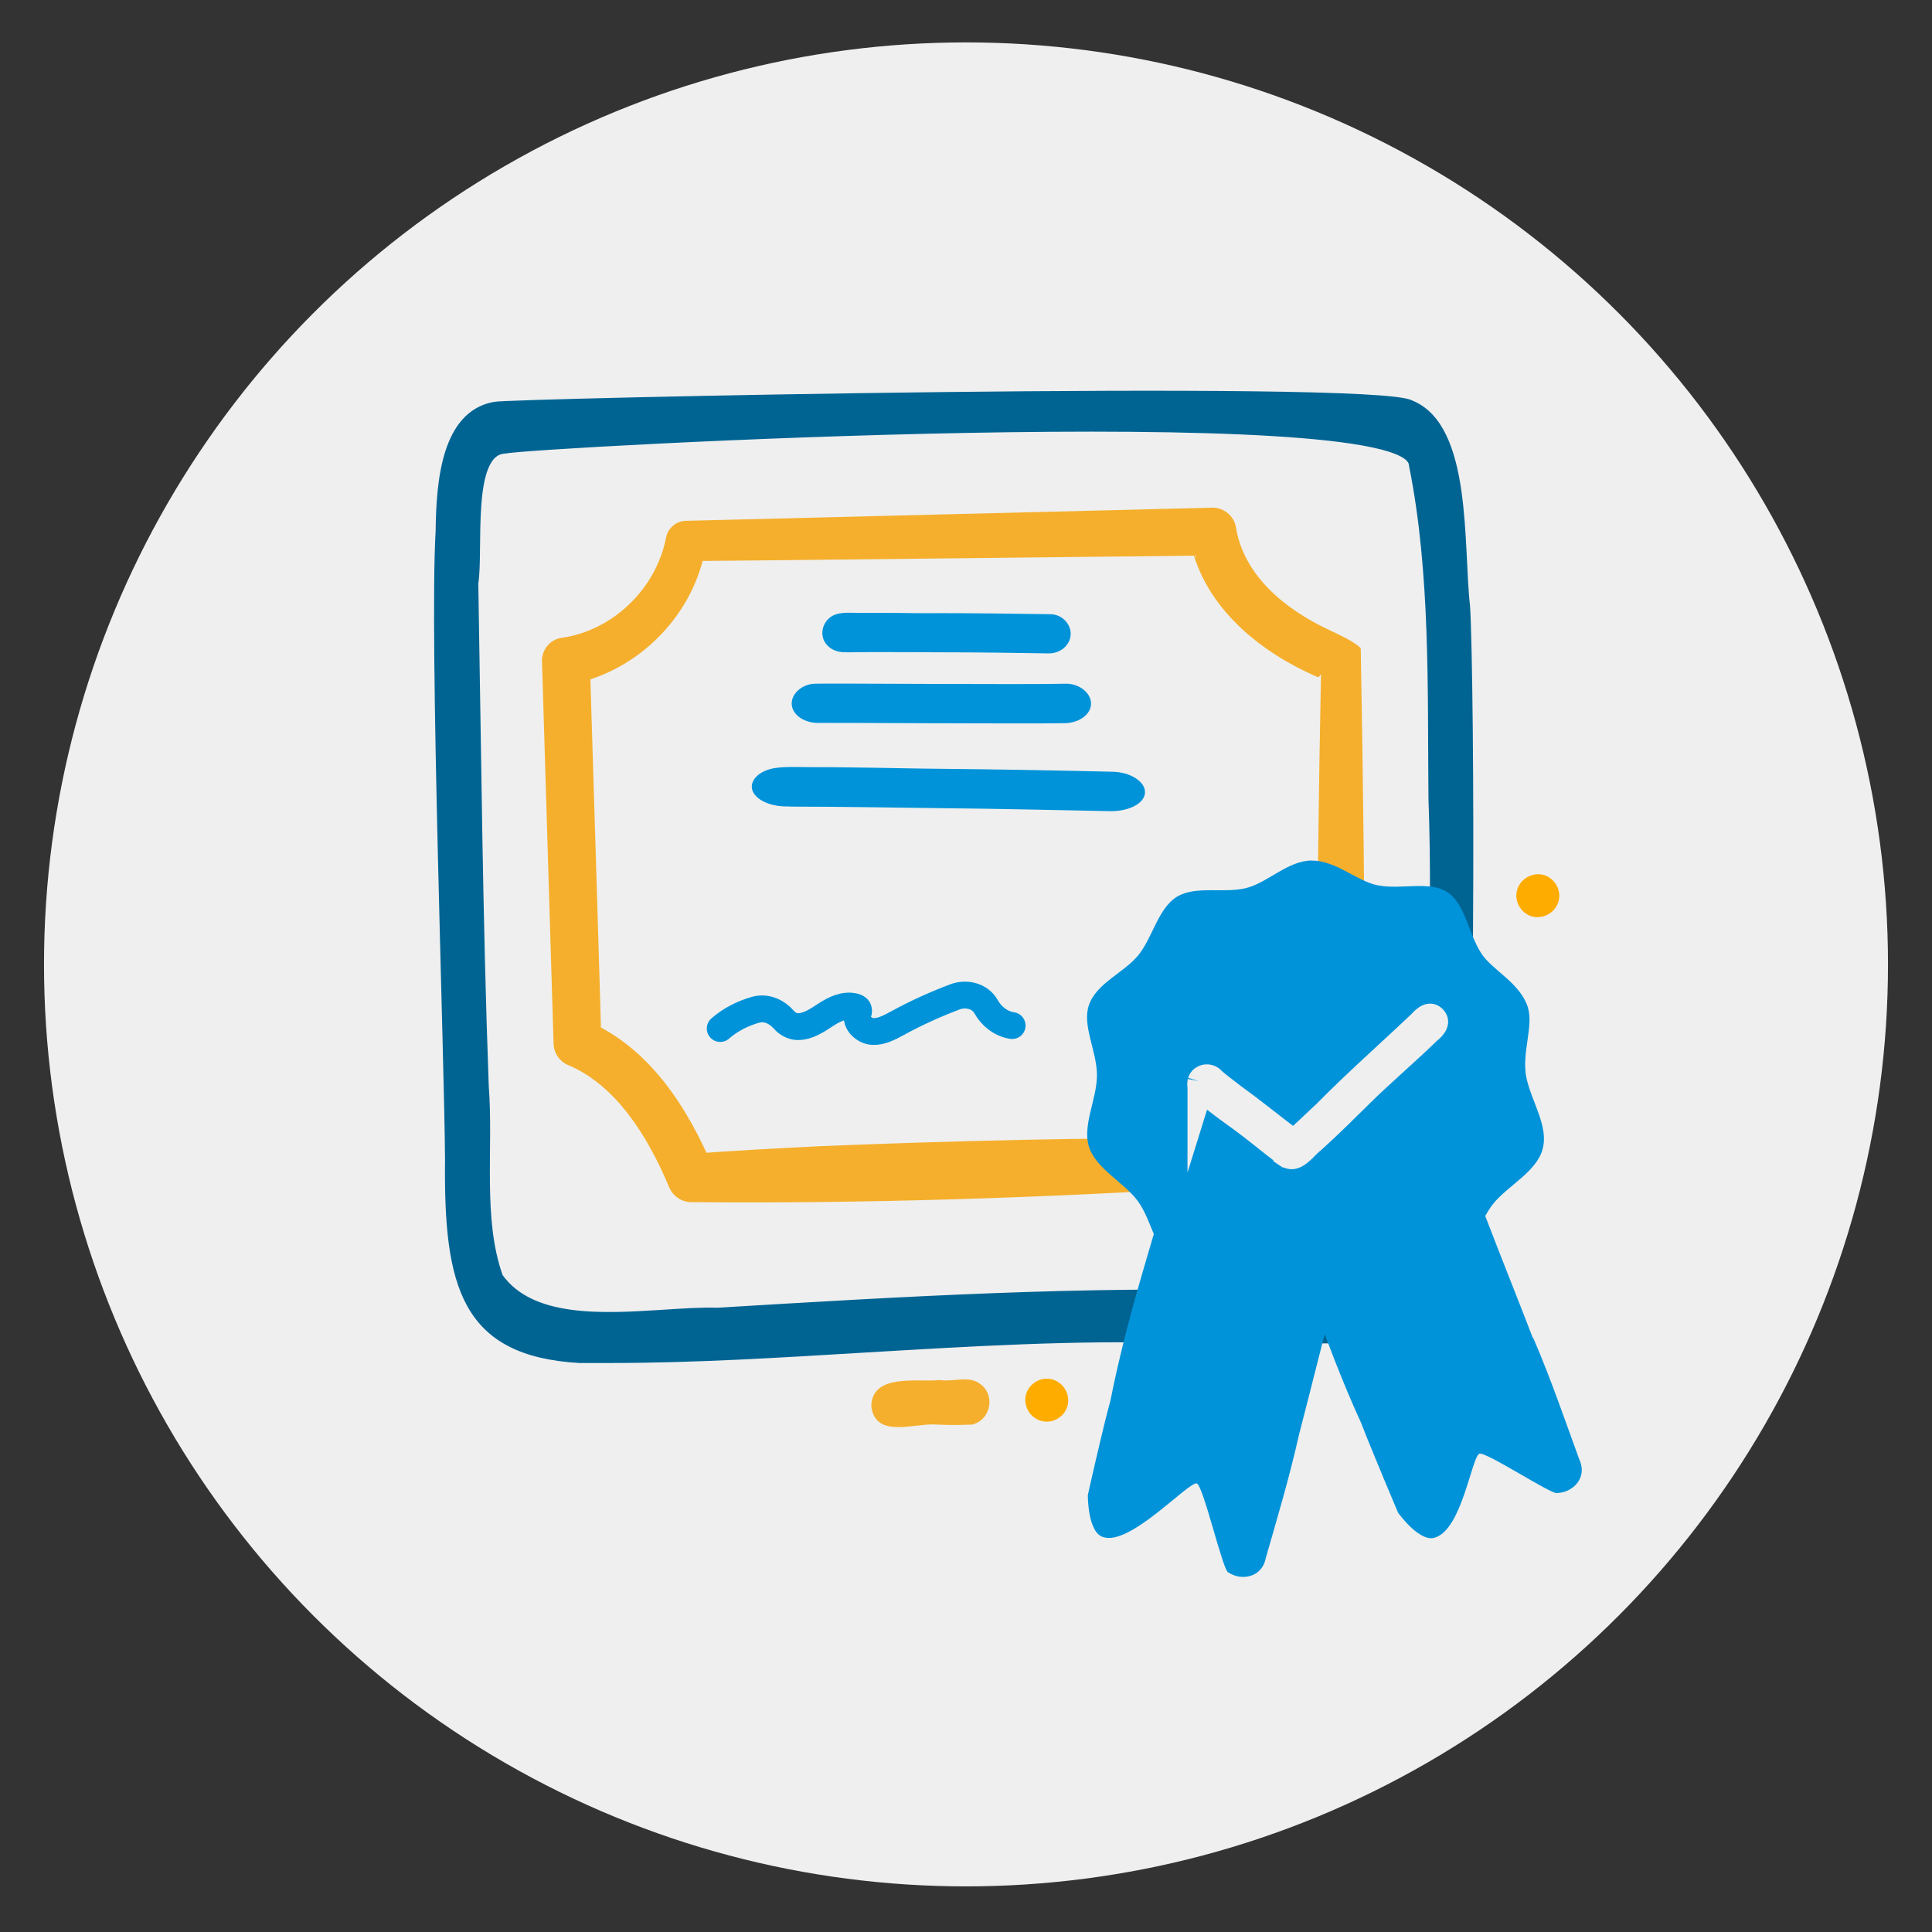 <?xml version="1.0" encoding="UTF-8"?> <svg xmlns="http://www.w3.org/2000/svg" id="Layer_1" viewBox="0 0 72 72"><rect x="0" y="0" width="72" height="72" fill="#333333" stroke="none"/><defs><style>.cls-1{stroke-width:.62px;}.cls-1,.cls-2{stroke:#efefef;}.cls-1,.cls-2,.cls-3{fill:#efefef;}.cls-1,.cls-2,.cls-4,.cls-5{stroke-miterlimit:10;}.cls-2{stroke-width:1.03px;}.cls-6{fill:#0093d9;}.cls-7{fill:#f5af2c;}.cls-8{fill:#ffac00;}.cls-4{fill:#006493;stroke:#006493;stroke-width:.25px;}.cls-5{fill:none;stroke:#0093d9;stroke-linecap:round;}</style></defs><circle id="Ellipse_21-2" class="cls-3" cx="36" cy="35.94" r="34.36"></circle><path class="cls-4" d="m21.59,50.67c-4.28-.25-4.93-2.74-4.88-7.43-.02-3.79-.59-19.43-.35-23.45.02-1.84.22-4.36,2.07-4.69.33-.12,32.78-.83,34.15-.06,2.17.87,1.82,5.3,2.08,7.56.17,2.72.25,21.61-.38,24-.38,2.31-1.85,3.54-3.77,3.33-2.19.02-4.38.03-6.57,0-3.9-.12-7.79.12-11.69.35-3.17.19-6.34.39-9.51.39-.39,0-.77,0-1.16,0Zm-3.89-28.93c.11,6.25.16,12.49.39,18.74.18,2.34-.24,4.95.53,7.1,1.18,1.65,3.81,1.5,6.02,1.36.78-.05,1.51-.1,2.1-.08,6.81-.41,13.62-.82,20.43-.63.55-.03,1.11-.02,1.67,0,1.01.02,2.03.05,3.01-.19,1.09-.68,1.19-2.52,1.36-3.82.02-4.85.33-9.6.15-14.44-.04-4.14.08-8.43-.73-12.46-.14-2.55-32.74-.77-33.83-.54-1.37.08-.9,3.73-1.1,4.96Z"></path><path class="cls-7" d="m50.71,24.14c.09,4.86.15,9.78.15,14.67,0,.44-.32.81-.74.88-.94.16-1.82.62-2.5,1.29-.68.68-1.13,1.56-1.29,2.5-.09.42-.45.72-.86.75-6.44.41-13.22.63-19.68.57-.38.01-.71-.22-.85-.55-.82-1.96-2.01-3.82-3.77-4.56-.33-.14-.53-.46-.54-.79l-.43-14.22c-.03-.45.29-.85.73-.91,1.88-.26,3.52-1.81,3.89-3.73.07-.36.38-.62.73-.63,0,0,19.61-.49,19.62-.49.44-.01.82.31.89.73.29,1.82,1.87,3.08,3.48,3.83.37.18.86.39,1.17.67h0Zm-1.48.99c-.14.14-.05.13-.24.05-2.19-.97-4.26-2.71-4.67-5.21,0,0,.89.73.89.73,0,0-19.62.22-19.62.21,0,.01.75-.66.72-.61-.39,2.57-2.5,4.73-5.06,5.21,0,0,.73-.91.73-.91,0,0,.44,14.23.43,14.23,0,0-.54-.79-.54-.79,2.37,1.01,3.78,3.29,4.72,5.51,0,0-.85-.55-.85-.55,1.64-.12,3.28-.21,4.92-.29,4.77-.19,10.01-.33,14.76-.28,0,0-.86.76-.85.74.41-2.64,2.61-4.84,5.25-5.26,0,0-.74.88-.74.88,0-4.56.06-9.09.15-13.67h0Z"></path><path class="cls-6" d="m31.53,24.3s.02,0,.03,0c-.37.04-.74-.14-.87-.47-.14-.37.07-.82.48-.94.27-.08.57-.05.85-.05.32,0,.63,0,.95,0,.69,0,1.37.02,2.06.01,1.37,0,2.74.02,4.11.04.44,0,.78.37.76.76-.02.41-.4.71-.83.7-1.29-.02-2.59-.04-3.88-.04-1.21,0-2.43-.02-3.64,0-.01,0-.03,0-.05,0,0,0,.01,0,.02,0Z"></path><path class="cls-6" d="m29.43,30.05s.03,0,.04,0c-.58.04-1.17-.15-1.38-.49-.23-.37.1-.81.75-.93.42-.07.91-.04,1.35-.04.5,0,1,0,1.5.01,1.09.01,2.17.04,3.26.05,2.17.02,4.34.06,6.5.11.69.01,1.24.38,1.22.78-.02.41-.61.7-1.3.69-2.04-.04-4.09-.09-6.14-.11-1.92-.02-3.84-.06-5.77-.06-.02,0-.05,0-.07,0,0,0,.02,0,.03,0Z"></path><path class="cls-6" d="m30.53,26.94s.03,0,.05,0h0c-.52.03-1-.23-1.07-.64-.06-.39.32-.79.84-.82.32-.02,7.93.04,9.36,0,.52-.01.95.35.95.74,0,.41-.45.72-.97.73-1.37.03-8.85-.02-9.16-.01Z"></path><path class="cls-6" d="m48.43,53.38c-.37,1.66-.81,3.12-1.26,4.69-.14.73-.92.85-1.39.53-.2,0-.95-3.32-1.19-3.32-.36,0-2.46,2.3-3.45,2.01-.61-.13-.6-1.57-.6-1.57,0,0,.57-2.56.84-3.51.69-3.51,1.84-6.73,2.74-10.13l6.93,1.77c-1.05,3.11-1.8,6.4-2.61,9.5v.02Z"></path><path class="cls-6" d="m57.14,49.86c.67,1.56,1.16,3.01,1.72,4.54.31.68-.25,1.22-.82,1.24-.16.11-2.73-1.6-2.92-1.46-.29.21-.64,2.76-1.61,3.11-.58.25-1.41-.92-1.41-.92,0,0-1.02-2.41-1.37-3.33-1.49-3.25-2.43-6.54-3.69-9.83l6.66-2.6c.96,3.14,2.27,6.25,3.42,9.24v.02Z"></path><g><path class="cls-6" d="m56.88,40.14c-.18-.91.29-1.91.05-2.63-.31-.9-1.3-1.34-1.72-1.97-.5-.77-.6-1.85-1.27-2.29s-1.73-.08-2.61-.26c-.76-.15-1.53-.92-2.45-.92-.87,0-1.62.81-2.42,1.02-.84.22-1.9-.1-2.6.33s-.91,1.53-1.44,2.18-1.56,1.04-1.84,1.86c-.26.76.3,1.71.3,2.61s-.56,1.88-.29,2.69,1.31,1.31,1.82,2.01.64,1.83,1.35,2.35,1.81.28,2.65.56,1.57,1.11,2.47,1.11,1.68-.84,2.54-1.11,1.98-.01,2.72-.5.96-1.63,1.5-2.31,1.62-1.19,1.85-2.05-.42-1.76-.61-2.68Z"></path><path class="cls-2" d="m44.77,40.3v.02c.05-.16.28-.19.38-.06.25.23.53.42.79.63.75.54,1.47,1.13,2.2,1.68.13.08.28.22.17.38-.13.18-.32.08-.44-.04-.52-.39-1.01-.81-1.53-1.19-.39-.28-.76-.55-1.13-.84-.14-.13-.42-.25-.45-.45,0-.04,0-.07.01-.12Z"></path><path class="cls-1" d="m47.93,43.22l.03.02c-.27-.14-.26-.55,0-.68.47-.37.88-.8,1.32-1.2,1.14-1.16,2.37-2.24,3.54-3.35.18-.21.46-.43.71-.2.28.26.05.57-.19.75-.82.8-1.69,1.53-2.5,2.33-.6.59-1.17,1.16-1.79,1.72-.27.2-.56.65-.91.65-.06,0-.13-.01-.2-.05Z"></path></g><path class="cls-5" d="m26.84,38.33c.38-.33.83-.56,1.32-.7.4-.11.79.07,1.06.38.12.14.32.25.51.25.38,0,.72-.23,1.04-.44s.71-.4,1.08-.3c.06.02.12.04.14.1.02.06,0,.12-.03.18-.09.31.24.62.56.64s.63-.15.91-.3c.69-.38,1.42-.71,2.16-.99.43-.16.94-.03,1.16.37.2.36.56.64.97.7"></path><path class="cls-8" d="m56.51,33.36c.01-.44.38-.78.82-.78s.79.39.78.82c-.01.44-.38.78-.82.78s-.79-.39-.78-.82Z"></path><path class="cls-8" d="m39.03,52.98c-.44.01-.8-.34-.82-.78s.35-.81.78-.82c.44-.01.8.34.82.78s-.35.81-.78.82Z"></path><path id="Path_127" class="cls-7" d="m36.18,53.09c-.41.02-.82.02-1.24,0-.83-.08-2.32.56-2.47-.69.03-1.24,1.77-.88,2.55-.97.5.08,1.08-.18,1.5.14-.01,0-.02-.02-.03-.02.35.22.48.67.31,1.05-.1.26-.34.45-.62.5"></path></svg> 